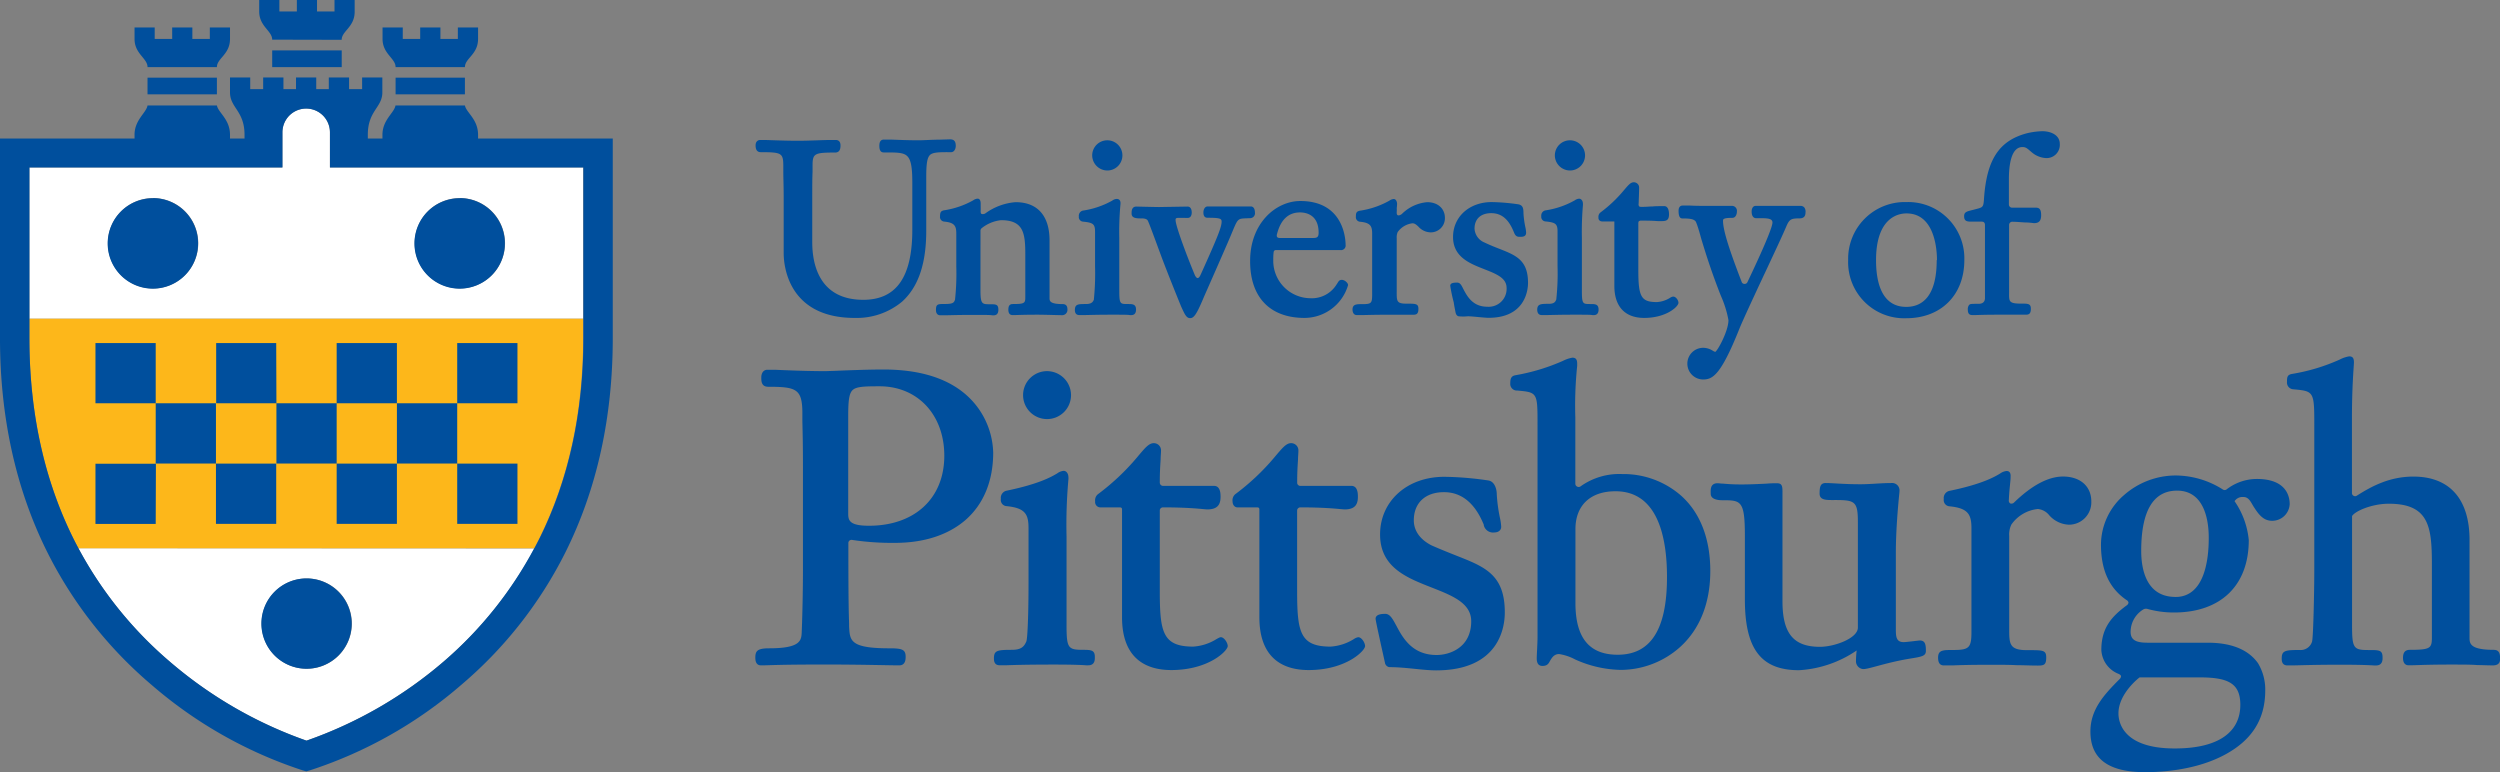 <?xml version="1.0" encoding="UTF-8"?> <svg xmlns="http://www.w3.org/2000/svg" id="Layer_1" data-name="Layer 1" viewBox="0 0 473.47 146.21"><rect x="0" y="0" width="473.47" height="146.21" fill="#808080" stroke="none"/><defs><style>.cls-1{fill:#fff;}.cls-2{fill:#004f9d;}.cls-3{fill:none;}.cls-4{fill:#fdb71a;}</style></defs><title>University-of-Pittsburgh-logo</title><path class="cls-1" d="M17,192.45a74.31,74.31,0,0,0,17.2,21.39,80.68,80.68,0,0,0,26,15.06,80.67,80.67,0,0,0,26-15,74.56,74.56,0,0,0,17.2-21.41Zm43.25,22.83a8.55,8.55,0,1,1,8.55-8.55A8.56,8.56,0,0,1,60.25,215.28Zm4.39-94.94v-6.65a4.49,4.49,0,1,0-9,0v6.65H7.73V149H112.6V120.34ZM31.15,143.26a8.56,8.56,0,1,1,8.56-8.56A8.57,8.57,0,0,1,31.15,143.26Zm58.1,0a8.56,8.56,0,1,1,8.56-8.56A8.57,8.57,0,0,1,89.25,143.26Z" transform="translate(-2.16 -88.63)"></path><path class="cls-2" d="M146.22,117.45c3.93,0,4.25.18,4.29,2.43l0,1.19c0,1.41.07,2.63.07,5.18v10.36c0,2,.65,12.23,13.45,12.23a13.43,13.43,0,0,0,8.95-3.06c3.1-2.79,4.6-7.19,4.6-13.46V122.11c0-2.53.19-3.61.7-4.12s1.67-.55,3.54-.54h.49c.49,0,.86-.52.86-1.2,0-.86-.32-1.23-1.09-1.23l-2,.06c-1.22,0-3.06.12-3.91.12-1.93,0-3.89-.08-5.19-.13h-.17l-1.29,0c-.38,0-.82.2-.82,1.14,0,.38,0,1.29.82,1.29h.31c2.12,0,3.4,0,4.11.66s1,2,1,5v9c0,8.91-3,13.25-9.28,13.25-8.41,0-9.67-6.83-9.67-10.9v-8.19c0-2.55,0-3.77.06-5.18l0-1.19c0-2.25.36-2.43,4.29-2.43,1,0,1-1,1-1.38,0-.73-.44-1-.87-1l-.54,0h-.41c-1.43,0-4.11.15-6.25.15s-4.73-.1-6.18-.15h-.37l-.6,0c-.43,0-.86.32-.86,1C145.26,116.44,145.26,117.45,146.22,117.45Z" transform="translate(-2.16 -88.63)"></path><path class="cls-2" d="M180.19,129.6a.87.87,0,0,0,.82,1c1.94.19,2.26.83,2.26,2.26v6.2a46.29,46.29,0,0,1-.24,6.33c-.19.46-.23.81-1.84.81-1.45,0-1.77,0-1.77,1.14,0,.79.44,1,.82,1l.8,0c.86,0,2.3-.07,5.31-.07,2.51,0,3.37,0,3.74.08h.24c.61,0,.91-.36.91-1.05,0-1.05-.47-1.05-1.58-1.05-1.5,0-1.81,0-1.81-2.66V132.31a.62.62,0,0,1,.21-.45,7.09,7.09,0,0,1,3.68-1.53c4.29,0,4.6,2.48,4.6,6.55V145c0,1.07-.24,1.21-2.36,1.21-.75,0-.85.55-.85,1.09,0,1,.65,1,.78,1l.38,0c.51,0,1.57-.07,4.37-.07,1.35,0,4,.09,4.57.09a1,1,0,0,0,1.09-1.05c0-.29,0-1.05-.91-1.05-2.48,0-2.48-.62-2.48-1.17V134.17c0-4.67-2.28-7.25-6.43-7.25a11.13,11.13,0,0,0-5.71,2.11.88.88,0,0,1-.73.12c-.2-.12-.18-.42-.17-.65s0-.61,0-.85,0-.33,0-.4c0-.24,0-1-.59-1a1.64,1.64,0,0,0-.83.32,16.16,16.16,0,0,1-5.6,1.9C180.46,128.6,180.19,128.69,180.19,129.6Z" transform="translate(-2.16 -88.63)"></path><path class="cls-2" d="M206.56,148.3l.8,0c.86,0,2.27-.07,5.28-.07,2.31,0,3.15,0,3.51.08h.24c.61,0,.92-.36.92-1.05,0-1.05-.69-1.05-1.55-1.05-1.5,0-1.62,0-1.62-2.66v-9.78a55.84,55.84,0,0,1,.21-6.32c0-.09.23-1.15-.72-1.15a1.58,1.58,0,0,0-.82.32,16.16,16.16,0,0,1-5.6,1.9,1,1,0,0,0-.73,1.09.87.87,0,0,0,.82,1c1.94.19,2.25.5,2.25,1.93v6.53a49.55,49.55,0,0,1-.23,6.33c-.2.46-.49.81-1.5.81-1.45,0-2.09,0-2.09,1.14C205.73,148.13,206.18,148.3,206.56,148.3Z" transform="translate(-2.16 -88.63)"></path><path class="cls-2" d="M211.83,120.92a2.86,2.86,0,1,0-2.82-2.86A2.88,2.88,0,0,0,211.83,120.92Z" transform="translate(-2.16 -88.63)"></path><path class="cls-2" d="M218.28,130c.09,0,1-.07,1.26.42s1.39,3.6,2.43,6.41c1.23,3.34,3.76,9.56,3.89,9.86.68,1.5,1,2.19,1.69,2.19s1.19-.59,2.58-3.92c.27-.62,3.92-8.88,5-11.43,1.63-3.84,1.21-3.45,3.69-3.58h.08a.93.93,0,0,0,.93-1.08c0-.55-.21-1.14-.77-1.14s-1.42,0-2.07,0h0c-.68,0-1.34,0-2,0s-1.29,0-1.93,0H233c-.63,0-1.53,0-2.12,0s-.81.66-.81,1.14c0,.76.34,1,.77,1,2.31,0,2.68.15,2.68.71,0,1-.6,2.61-4,10.13-.1.22-.29.57-.53.58s-.46-.37-.56-.6c-1.74-4.19-3.62-9.36-3.62-10.31,0-.11-.11-.45.37-.48s1.09,0,1.7,0h.24c.54,0,.74-.54.74-1,0-.74-.3-1.15-.79-1.15l-5.39.09c-.69,0-4.31-.09-4.31-.09-.9,0-.9.9-.9,1.29C216.46,129.88,217.18,130,218.28,130Z" transform="translate(-2.16 -88.63)"></path><path class="cls-2" d="M249.22,148.84a8.63,8.63,0,0,0,8.25-6.21c0-.44-.67-1-1.19-1s-.65.36-.88.72l-.17.25a5.49,5.49,0,0,1-4.93,2.51,7.09,7.09,0,0,1-7-7c0-.58,0-1.1.06-1.58,0-.31.13-.54.44-.54H256a.87.87,0,0,0,1-1c0-.85-.24-8.29-8.57-8.29-4.67,0-9.51,4.24-9.51,11.32C238.89,144.91,242.66,148.84,249.22,148.84ZM244,133c.69-2.75,2.16-4.14,4.36-4.14,1.06,0,3.53.37,3.53,3.84,0,.88-.33,1-1.08,1h-6.23a.73.73,0,0,1-.55-.17A.72.72,0,0,1,244,133Z" transform="translate(-2.16 -88.63)"></path><path class="cls-2" d="M259.1,148.3l1,0h.08c.75,0,1.89-.06,4.28-.06,1.13,0,2.07,0,2.89,0s1.69,0,2.44,0c.55,0,1-.09,1-1.1s-.49-1-2.31-1-1.8-.51-1.8-2.21V133.72a2.5,2.5,0,0,1,.19-1.15,4.05,4.05,0,0,1,2.78-1.65c.45,0,.74.27,1.14.63a3.18,3.18,0,0,0,2.35,1.09,2.68,2.68,0,0,0,2.67-2.72c0-1.8-1.35-3-3.35-3a7.72,7.72,0,0,0-4.8,2.23c-.19.16-.57.35-.79.24s-.2-.49-.18-.74,0-.43,0-.61V128a7.07,7.07,0,0,0,.06-.77c0-.35-.18-.91-.64-.91a1.64,1.64,0,0,0-.83.32,16.2,16.2,0,0,1-5.6,1.9c-.68.14-.73.51-.73,1.09a.87.87,0,0,0,.82,1c1.94.19,2.26.82,2.26,2.26v11.49c0,1.69-.16,1.85-1.85,1.85-1.12,0-1.87,0-1.87,1.05C258.34,148,258.68,148.3,259.1,148.3Z" transform="translate(-2.16 -88.63)"></path><path class="cls-2" d="M277.78,147.58c.07.35.14.82.61.95a8.39,8.39,0,0,0,1.77,0c.85,0,3.1.29,3.92.29,6.81,0,7.47-5.06,7.47-6.61,0-4.32-2.28-5.22-5.43-6.46h0c-.85-.33-1.81-.71-2.83-1.2a3,3,0,0,1-1.87-2.62c0-1.83,1.18-2.93,3.16-2.93s3.3,1.18,4.25,3.5l.08.19c.33.86.8.79,1.28.79.8,0,1-.34,1-.82a6,6,0,0,0-.16-1.07,17.05,17.05,0,0,1-.34-2.55c0-1-.12-1.55-1-1.72a39.88,39.88,0,0,0-5-.42c-4.25,0-7.34,2.78-7.34,6.62s3.29,5.06,5.94,6.1c2.25.89,4.2,1.65,4.2,3.53a3.39,3.39,0,0,1-3.66,3.57c-2.62,0-3.7-1.79-4.41-3.12-.42-.8-.65-1.45-1.29-1.45-.85,0-1.31.13-1.31.61a30.21,30.21,0,0,0,.66,3.13C277.6,146.74,277.72,147.24,277.78,147.58Z" transform="translate(-2.16 -88.63)"></path><path class="cls-2" d="M294.15,148.3l.79,0c.86,0,2.3-.07,5.31-.07,2.31,0,3.15,0,3.51.08H304c.6,0,.91-.36.91-1.05,0-1.05-.68-1.05-1.54-1.05-1.5,0-1.62,0-1.62-2.66v-9.78a59.57,59.57,0,0,1,.2-6.32.8.8,0,0,0,0-.19c0-.67-.37-1-.73-1a1.64,1.64,0,0,0-.83.32,16.06,16.06,0,0,1-5.59,1.9,1,1,0,0,0-.74,1.09.87.87,0,0,0,.82,1c1.94.19,2.26.5,2.26,1.93v6.53a46.29,46.29,0,0,1-.24,6.33c-.19.46-.42.81-1.43.81-1.45,0-2.18,0-2.18,1.14C293.32,148.13,293.77,148.3,294.15,148.3Z" transform="translate(-2.16 -88.63)"></path><path class="cls-2" d="M299.44,120.92a2.86,2.86,0,1,0-2.81-2.86A2.88,2.88,0,0,0,299.44,120.92Z" transform="translate(-2.16 -88.63)"></path><path class="cls-2" d="M305.2,130.47a.88.88,0,0,0,.45.1h2.25s0,.07,0,.13v12.07c0,3.91,2,6.07,5.66,6.07,4.18,0,6.48-2.15,6.48-2.86,0-.45-.45-1.18-1-1.18a1.25,1.25,0,0,0-.57.22,5.33,5.33,0,0,1-2.51.82c-3,0-3.52-1-3.52-6.06V131c0-.15,0-.36.11-.47a.74.74,0,0,1,.49-.12h0c2.17,0,2.74.08,3.17.1l.36,0c1,0,1.68,0,1.68-1.28s-.52-1.56-.86-1.56c-.9,0-1.69,0-2.23.06h-.07c-.57,0-.78.07-2,.08h0c-.16,0-.4,0-.51-.11a.71.71,0,0,1-.08-.5c.06-1.62.09-2.59.09-3a1,1,0,0,0-1-1.05c-.6,0-1,.49-1.78,1.39a25.77,25.77,0,0,1-4.48,4.28,1.05,1.05,0,0,0-.44,1A.66.66,0,0,0,305.2,130.47Z" transform="translate(-2.16 -88.63)"></path><path class="cls-2" d="M320.76,130c1.42,0,2.36.1,2.62.73.36.88.64,1.9,1,3.2.73,2.39,1.72,5.66,3.58,10.44l.14.34a20.14,20.14,0,0,1,1.41,4.56c0,2-2,5.72-2.5,6a1.9,1.9,0,0,1-.49-.23,3.42,3.42,0,0,0-1.75-.54,3,3,0,1,0-.09,6c1.79,0,3.34-.69,6.9-9.61.54-1.37,2.64-5.88,4.68-10.25l.08-.16c1.55-3.32,3.38-7.2,4.14-9,.57-1.32.89-1.49,2.46-1.49.8,0,1.16-.37,1.16-1.11a1.3,1.3,0,0,0-.26-1,1,1,0,0,0-.69-.26c-.72,0-1.42,0-2,0-1.29,0-2.79,0-4.18,0-.69,0-1.56,0-2.3,0-.49,0-.77.46-.77,1.05,0,1.29.71,1.29.93,1.29h.4c.83,0,2-.06,2.44.35a.65.65,0,0,1,.17.49c0,.58-.86,3.13-4.74,11.27a.57.57,0,0,1-.56.33.56.56,0,0,1-.53-.38c-2.12-5.52-3.53-9.61-3.53-11.59,0-.31.12-.54,1.76-.54.6,0,.87-.63.87-1.22a.94.94,0,0,0-1-1.05c-.65,0-1.34,0-2.11,0s-1.57,0-2.37,0c-1,0-2.36,0-3.37-.06h-.31l-1.12,0c-.48,0-.77.34-.77,1S320.16,130,320.76,130Z" transform="translate(-2.16 -88.63)"></path><path class="cls-2" d="M375.21,130.6h2.16c.41,0,.72.1.72.68v13.8c0,.56-.28,1.09-1.21,1.09-1.46,0-1.6,0-1.82.25a1.23,1.23,0,0,0-.22.83c0,.77.27,1.05.87,1.05h.43c.54,0,1.65-.07,4.36-.07,1.07,0,1.94,0,2.89,0,.73,0,1.6,0,2.39,0,.55,0,1-.09,1-1.1s-.51-1-1.95-1c-2.34,0-2.17-.51-2.17-2.21V131.22a.6.6,0,0,1,.18-.42.57.57,0,0,1,.44-.17c.74,0,1.65.09,2.4.13h.06c.75,0,1.53.13,1.65.13,1,0,1.34-.52,1.34-1.52,0-1.16-.39-1.41-1-1.41h-4.52a.6.6,0,0,1-.59-.59v-4.78c0-2.79.45-6.11,2.57-6.11.69,0,.93.3,1.7.94a4.54,4.54,0,0,0,2.78,1.15,2.5,2.5,0,0,0,2.59-2.68c0-1.67-1.66-2.41-3.31-2.41a13.9,13.9,0,0,0-2.88.38c-5.31,1.39-7.68,5-8.17,12.5-.11,1.68-.26,1.53-2,2-1.18.3-1.76.37-1.76,1.22S374.59,130.57,375.21,130.6Z" transform="translate(-2.16 -88.63)"></path><path class="cls-2" d="M186.88,165.22c-3.57-4.38-9.43-6.61-17.43-6.61-2.87,0-6.93.16-9.14.25l-1.8.06c-3.59,0-7.5-.17-9.6-.26h-.1l-1.32,0c-.7,0-1.15.57-1.15,1.46,0,.66,0,1.76,1.31,1.76,5.27,0,6.4.41,6.47,4.72l0,1.83c.06,2.55.11,4.57.11,9v18.87c0,3.21-.07,8-.23,11.94-.06,1.64-.11,3.17-6.17,3.17-2.25,0-2.62.52-2.62,1.77,0,.68.17,1.46,1.07,1.46,1.7,0,2.86-.16,12.18-.16,6.92,0,12.08.16,14,.16,1.07,0,1.22-.92,1.22-1.61,0-1.4-.66-1.62-3.12-1.62-7.5,0-7.45-1.5-7.59-4.2v-.45c-.07-2.17-.14-4.41-.14-15.29a.58.58,0,0,1,.2-.45.61.61,0,0,1,.48-.14,50.38,50.38,0,0,0,8.19.56c5.43,0,10-1.48,13.28-4.3,3.45-3,5.28-7.41,5.28-12.8A15.12,15.12,0,0,0,186.88,165.22ZM181,174.94c0,8.06-5.6,13.26-14.27,13.26-3.93,0-3.93-1.15-3.93-2.47v-18c0-2.81.09-4.47.8-5.19s2.33-.75,5.22-.75C176,161.83,181,167.22,181,174.94Z" transform="translate(-2.16 -88.63)"></path><path class="cls-2" d="M207.24,211.7c-2.86,0-3.09-.36-3.09-4.86V190.2a96.07,96.07,0,0,1,.36-10.83,2,2,0,0,0,0-.27c0-.9-.46-1.3-.92-1.3a2.5,2.5,0,0,0-1.23.5c-1.12.66-3.44,2-9.65,3.28a1.39,1.39,0,0,0-1,1.53,1.18,1.18,0,0,0,1.11,1.38c3.54.35,4.13,1.57,4.13,4.17v10.55c0,5.59-.18,10.38-.42,10.92-.44,1-1,1.57-2.75,1.57-2.78,0-3.38.14-3.38,1.61,0,.36,0,1.31,1.07,1.31l1.32,0c1.45-.05,3.88-.13,9.09-.13,3.9,0,5.36.1,6,.14l.4,0c1.23,0,1.23-1.06,1.23-1.46C209.55,211.76,208.88,211.7,207.24,211.7Z" transform="translate(-2.16 -88.63)"></path><path class="cls-2" d="M200.54,158.92a4.54,4.54,0,1,0,4.46,4.54A4.56,4.56,0,0,0,200.54,158.92Z" transform="translate(-2.16 -88.63)"></path><path class="cls-2" d="M233.38,209.31c-.2,0-.38.11-.82.35a9.5,9.5,0,0,1-4.42,1.43c-5.81,0-6.33-2.76-6.33-10.64V185.31a.58.58,0,0,1,.17-.41.61.61,0,0,1,.43-.18c4.29,0,6.64.24,7.65.33l.72.06c1.93,0,2.54-.87,2.54-2.39,0-.51,0-2.07-1.23-2.07h-9.68a.62.62,0,0,1-.6-.6c0-2.13.1-3.43.16-4.4,0-.63.07-1.13.07-1.63a1.36,1.36,0,0,0-1.38-1.46c-.88,0-1.6.85-2.79,2.25a43.94,43.94,0,0,1-7.66,7.33,1.48,1.48,0,0,0-.64,1.43,1,1,0,0,0,.92,1.15h3.67c.39,0,.5.1.5.44v20.37c0,8.27,5.07,10,9.32,10,7.13,0,10.7-3.67,10.7-4.54C234.68,210.38,234,209.31,233.38,209.31Z" transform="translate(-2.16 -88.63)"></path><path class="cls-2" d="M259.39,209.31a2,2,0,0,0-.82.35,9.46,9.46,0,0,1-4.42,1.43c-5.81,0-6.33-2.76-6.33-10.64V185.31a.55.55,0,0,1,.18-.41.58.58,0,0,1,.42-.18c4.29,0,6.65.24,7.65.33l.72.06c1.93,0,2.54-.87,2.54-2.39,0-.51,0-2.07-1.22-2.07h-9.69a.56.56,0,0,1-.42-.18.55.55,0,0,1-.17-.42c0-2.13.1-3.43.16-4.4,0-.63.07-1.13.07-1.63a1.37,1.37,0,0,0-1.39-1.46c-.88,0-1.59.85-2.79,2.25a43.94,43.94,0,0,1-7.66,7.33,1.49,1.49,0,0,0-.63,1.43c0,.75.46,1.15.91,1.15h3.67c.39,0,.5.1.5.44v20.37c0,8.27,5.07,10,9.32,10,7.13,0,10.7-3.67,10.7-4.54C260.69,210.38,260.05,209.31,259.39,209.31Z" transform="translate(-2.16 -88.63)"></path><path class="cls-2" d="M278.13,193.92s-3.11-1.22-4.85-2c-1.25-.63-3.36-2.08-3.36-4.75,0-3.29,2.18-5.33,5.71-5.33,3.33,0,5.87,2.07,7.54,6.16l0,.1a1.8,1.8,0,0,0,2,1.37c.78,0,1.3-.43,1.3-1.07a10.51,10.51,0,0,0-.25-1.75,29.21,29.21,0,0,1-.59-4.42c0-.83-.32-2.32-1.5-2.59a60.43,60.43,0,0,0-8.44-.71c-7.05,0-12.16,4.6-12.16,10.93s5.25,8.26,9.9,10.09c3.78,1.49,7.36,2.9,7.36,6.33,0,5.05-4.13,6.4-6.56,6.4-4.66,0-6.44-3.33-7.61-5.53-.71-1.31-1.21-2.26-2.1-2.26-.46,0-1.84,0-1.84.92,0,.46,1.68,7.87,1.77,8.32a1,1,0,0,0,.84.85c3.17,0,6.26.61,8.86.61,12.08,0,13-8.37,13-10.93C287.18,197.48,283.38,196,278.13,193.92Z" transform="translate(-2.16 -88.63)"></path><path class="cls-2" d="M320.65,182.6a16.58,16.58,0,0,0-11.27-4.19,12.62,12.62,0,0,0-7.92,2.36.6.6,0,0,1-.63,0,.58.58,0,0,1-.32-.52V167.77a72.71,72.71,0,0,1,.35-9.85c0-.07,0-.34,0-.44,0-1-.49-1.11-.91-1.11a6.18,6.18,0,0,0-1.76.59,38.27,38.27,0,0,1-9,2.73c-.85.14-1,.69-1,1.52a1.25,1.25,0,0,0,1.11,1.38l.16,0c3.89.35,3.89.35,3.89,6.55v40.22c0,1-.15,3.42-.15,3.93,0,.36,0,1.46,1.07,1.46s1.22-.59,1.53-1.1.73-1.15,1.63-1.15a9.43,9.43,0,0,1,3,1,21.83,21.83,0,0,0,8.69,2,16.94,16.94,0,0,0,11.21-4.31c3.75-3.38,5.74-8.36,5.74-14.41S324.21,185.85,320.65,182.6Zm-2.78,15.3c0,9.91-3.06,14.73-9.34,14.73-5.39,0-8-3.21-8-9.79v-14c0-4.49,2.83-7.17,7.56-7.17C316.17,181.64,317.87,190.48,317.87,197.9Z" transform="translate(-2.16 -88.63)"></path><path class="cls-2" d="M365.75,209.93c-.24,0-2.48.31-3.07.31-1.37,0-1.47-1-1.47-2.4V193.36c0-4.43.45-9.14.62-10.92.06-.56.07-.72.07-.79a1.4,1.4,0,0,0-1.53-1.54c-1,0-2,.06-3,.12s-1.94.11-2.9.11c-3.14,0-5.32-.23-6.53-.23-1,0-1.17.67-1.17,2s1.42,1.22,2.92,1.22c3.78,0,4.33.26,4.33,4.17v20c0,2-4.41,3.63-7.18,3.63-5,0-7.1-2.51-7.1-8.64v-20.8c0-1.07-.15-1.54-1.06-1.54-.43,0-1.1,0-2,.08h0c-1.29.06-3,.15-4.72.15s-2.69-.09-3.51-.16c-.42,0-.75-.07-1-.07-1.49,0-1.3,1.4-1.3,2,0,1.1,1.51,1.22,2.15,1.22,3.58,0,4.32,0,4.32,6.79v12c0,9.39,3.07,13.4,10.24,13.4a21.48,21.48,0,0,0,10.93-3.74,19.34,19.34,0,0,0-.13,2,1.49,1.49,0,0,0,1.38,1.53c1.12,0,4.28-1.24,8.93-2,2.22-.35,2.93-.5,2.93-1.45C366.91,210.66,366.74,209.93,365.75,209.93Z" transform="translate(-2.16 -88.63)"></path><path class="cls-2" d="M392.88,178.88c-2.78,0-5.9,1.65-9.27,4.91a.7.7,0,0,1-.72.19.62.62,0,0,1-.28-.64c.06-1.32.16-2.3.23-3,.05-.52.1-1,.1-1.29s.13-1.22-.77-1.22a2.6,2.6,0,0,0-1.24.5c-1.11.66-3.43,2-9.64,3.28a1.39,1.39,0,0,0-1,1.53,1.18,1.18,0,0,0,1.1,1.38c3.54.35,4.14,1.57,4.14,4.17v19.57c0,3.05-.42,3.47-3.47,3.47-1.94,0-2.85,0-2.85,1.46s.81,1.46,1.15,1.46.91,0,1.58,0c1.28-.05,3.21-.12,7.36-.12,1.85,0,3.38,0,4.86.08h.06c1.24,0,2.53.07,3.87.07,1.17,0,1.6-.12,1.6-1.54s-.64-1.38-3.61-1.38c-3.4,0-3.4-1.19-3.4-4.09V190.12a4.27,4.27,0,0,1,.42-2.16,7,7,0,0,1,5-2.93,3.14,3.14,0,0,1,2.15,1.17A5.23,5.23,0,0,0,394,188a4.23,4.23,0,0,0,4.23-4.31C398.27,180.75,396.15,178.88,392.88,178.88Z" transform="translate(-2.16 -88.63)"></path><path class="cls-2" d="M429.07,184.74c.74,1.13,1.67,2.52,3.35,2.52a3.31,3.31,0,0,0,3.38-3.15c0-1.43-.6-4.77-6.23-4.77a9.37,9.37,0,0,0-5.75,2,.61.61,0,0,1-.67,0,16.79,16.79,0,0,0-9-2.66,14.88,14.88,0,0,0-9.72,3.71,12.46,12.46,0,0,0-4.37,9.38c0,4.85,1.59,8.3,4.87,10.52a.65.65,0,0,1,.34.47.71.71,0,0,1-.31.5c-3,2.2-4.83,4.38-4.83,8.47a5.12,5.12,0,0,0,3.28,4.53c.19.09.42.23.45.43a.81.81,0,0,1-.26.54c-2.88,2.89-5.54,5.71-5.54,9.94,0,5.18,3.4,7.7,10.39,7.7,3.27,0,9.55-.41,14.87-3.2s7.85-6.81,7.85-12.28a9.64,9.64,0,0,0-1.38-5.17c-1.79-2.5-4.91-3.87-9.55-3.87h-11.4c-2.28,0-3.17-.59-3.17-2.09a5,5,0,0,1,2.36-4.18,1,1,0,0,1,.85-.12,18.67,18.67,0,0,0,5,.67c8.88,0,14.17-5.13,14.17-13.71a15.47,15.47,0,0,0-2.69-7.37,1.78,1.78,0,0,1,1.65-.79C428.13,182.73,428.48,183.86,429.07,184.74Zm-25.7,39c0-3.81,4-6.82,4-6.82h11.38c5.45,0,7.7,1.15,7.7,5.21,0,4.94-3.83,8.25-12.42,8.25C404.14,230.39,403.37,225.31,403.37,223.75Zm10.79-22.06c-5.64,0-6.48-5.46-6.48-8.72,0-7.57,2.29-11.41,6.79-11.41,5.43,0,6,6.2,6,8.87C420.49,194.63,419.67,201.69,414.16,201.69Z" transform="translate(-2.16 -88.63)"></path><path class="cls-2" d="M474.41,211.7c-4.55,0-4.55-1.28-4.55-2.32V190.89c0-7.75-3.78-12-10.63-12-4.42,0-7.77,1.74-10.74,3.63a.57.57,0,0,1-.6,0,.58.58,0,0,1-.3-.52V167.77c0-5.62.31-9.2.37-10.27s-.24-1.38-.91-1.38a6,6,0,0,0-1.76.6,36.39,36.39,0,0,1-9,2.72c-1,.15-1,.7-1,1.53a1.27,1.27,0,0,0,1.11,1.38c4,.36,4.06.37,4.06,6.81v27c0,4.83-.2,13.37-.43,14a2.25,2.25,0,0,1-2.36,1.57c-2.78,0-3.38.14-3.38,1.61,0,.36,0,1.31,1.07,1.31l.89,0c1.2,0,3.7-.13,9.13-.13,4.23,0,5.74.1,6.39.14l.39,0c1.23,0,1.23-1.06,1.23-1.46,0-1.46-.55-1.46-2.7-1.46-2.85,0-3.08-.36-3.08-4.86V186.37c.56-.94,3.75-2.34,6.95-2.34,7.62,0,8.17,4.34,8.17,11.48v13.8c0,2.09-.26,2.39-4.18,2.39-1.13,0-1.29.83-1.29,1.54,0,1.28.76,1.38,1,1.38l.66,0c.89,0,2.74-.13,7.43-.13,2.33,0,3.76,0,5,.1h.11c.91,0,1.85.06,2.81.06,1.39,0,1.38-.9,1.38-1.38C475.63,212.5,475.54,211.7,474.41,211.7Z" transform="translate(-2.16 -88.63)"></path><path class="cls-2" d="M363.18,126.9a10.73,10.73,0,0,0-11,11,10.61,10.61,0,0,0,11,11c6.6,0,11-4.41,11-11A10.65,10.65,0,0,0,363.18,126.9Zm5.77,11c0,7.32-3.13,8.85-5.77,8.85-4.73,0-5.72-4.81-5.72-8.85,0-8.21,4.38-8.85,5.72-8.85C368.54,129,369,135.81,369,137.88Z" transform="translate(-2.16 -88.63)"></path><path class="cls-3" d="M112.6,120.34h-48v-6.65a4.49,4.49,0,1,0-9,0v6.65H7.73V149H112.6Z" transform="translate(-2.16 -88.63)"></path><path class="cls-3" d="M17,192.45a74.31,74.31,0,0,0,17.2,21.39,80.68,80.68,0,0,0,26,15.06,80.67,80.67,0,0,0,26-15,74.56,74.56,0,0,0,17.2-21.41Z" transform="translate(-2.16 -88.63)"></path><path class="cls-4" d="M104.33,190.53c5.49-11.08,8.27-23.82,8.27-37.84V149H7.73v3.7c0,14,2.79,26.74,8.28,37.83.32.65.65,1.29,1,1.93h86.34C103.68,191.81,104,191.18,104.33,190.53Z" transform="translate(-2.16 -88.63)"></path><path class="cls-2" d="M53.71,98.17H66.88v3.17H53.71Zm13.16-2c0-1.68,2.46-2.38,2.46-5.34V88.63H65.51V90.8H62.2V88.63H58.38V90.8H55.07V88.63H51.25V90.8c0,2.85,2.46,3.66,2.46,5.34ZM30.1,106.5H43.24v-3.16H30.1Zm13.14-5.16c0-1.68,2.48-2.38,2.48-5.34V93.83H41.9V96H38.59V93.83H34.77V96H31.46V93.83H27.64V96c0,2.85,2.46,3.66,2.46,5.34Zm33.84,5.16H90.21v-3.16H77.08Zm13.13-5.16c0-1.68,2.49-2.38,2.49-5.34V93.83H88.87V96h-3.3V93.83H81.74V96h-3.3V93.83H74.61V96c0,2.85,2.47,3.66,2.47,5.34Zm28,13.53v37.82c0,14.95-3,28.56-8.92,40.45a79.58,79.58,0,0,1-19.66,25.1A82.89,82.89,0,0,1,60.92,234.5l-.75.22-.76-.22a83.11,83.11,0,0,1-28.67-16.27,79.84,79.84,0,0,1-19.66-25.1c-5.92-11.89-8.92-25.5-8.92-40.44V114.87H27.64v-.71c0-2.85,2.24-4.16,2.46-5.56H43.24c.24,1.36,2.48,2.6,2.48,5.56v.71h2.75v-.73c0-4.5-2.75-5.11-2.75-8v-2.84h3.83v2.21H52v-2.21h3.84v2.21h2.38v-2.21h3.83v2.21h2.38v-2.21h3.84v2.21h2.47v-2.21h3.83v2.84c0,2.85-2.75,3.46-2.75,8v.73h2.77v-.71c0-2.85,2.25-4.16,2.47-5.56H90.21c.25,1.36,2.49,2.6,2.49,5.56v.71Zm-14.83,77.58c.34-.64.67-1.27,1-1.92,5.49-11.08,8.27-23.82,8.27-37.84V120.34h-48v-6.65a4.49,4.49,0,1,0-9,0v6.65H7.73v32.35c0,14,2.79,26.74,8.28,37.83.32.65.65,1.29,1,1.93a74.31,74.31,0,0,0,17.2,21.39,80.68,80.68,0,0,0,26,15.06,80.67,80.67,0,0,0,26-15A74.56,74.56,0,0,0,103.34,192.45Zm-71.69-16H20.24v11.41H31.65ZM43.06,165H31.65v11.42H43.06ZM31.65,153.6H20.24V165H31.65Zm68.51,22.83H88.75v11.41h11.41Zm0-22.83H88.75V165h11.41Zm-22.83,0H65.92V165H77.33ZM65.92,165H54.51v11.42H65.92Zm22.83,0H77.33v11.42H88.75ZM77.33,176.43H65.92v11.41H77.33Zm-22.86,0H43.06v11.41H54.47Zm0-22.83H43.1V165H54.51Zm5.74,44.58a8.55,8.55,0,1,0,8.55,8.55A8.57,8.57,0,0,0,60.25,198.18Zm-29.1-72a8.56,8.56,0,1,0,8.56,8.55A8.57,8.57,0,0,0,31.15,126.15Zm58.1,0a8.56,8.56,0,1,0,8.56,8.55A8.57,8.57,0,0,0,89.25,126.15Z" transform="translate(-2.16 -88.63)"></path></svg> 